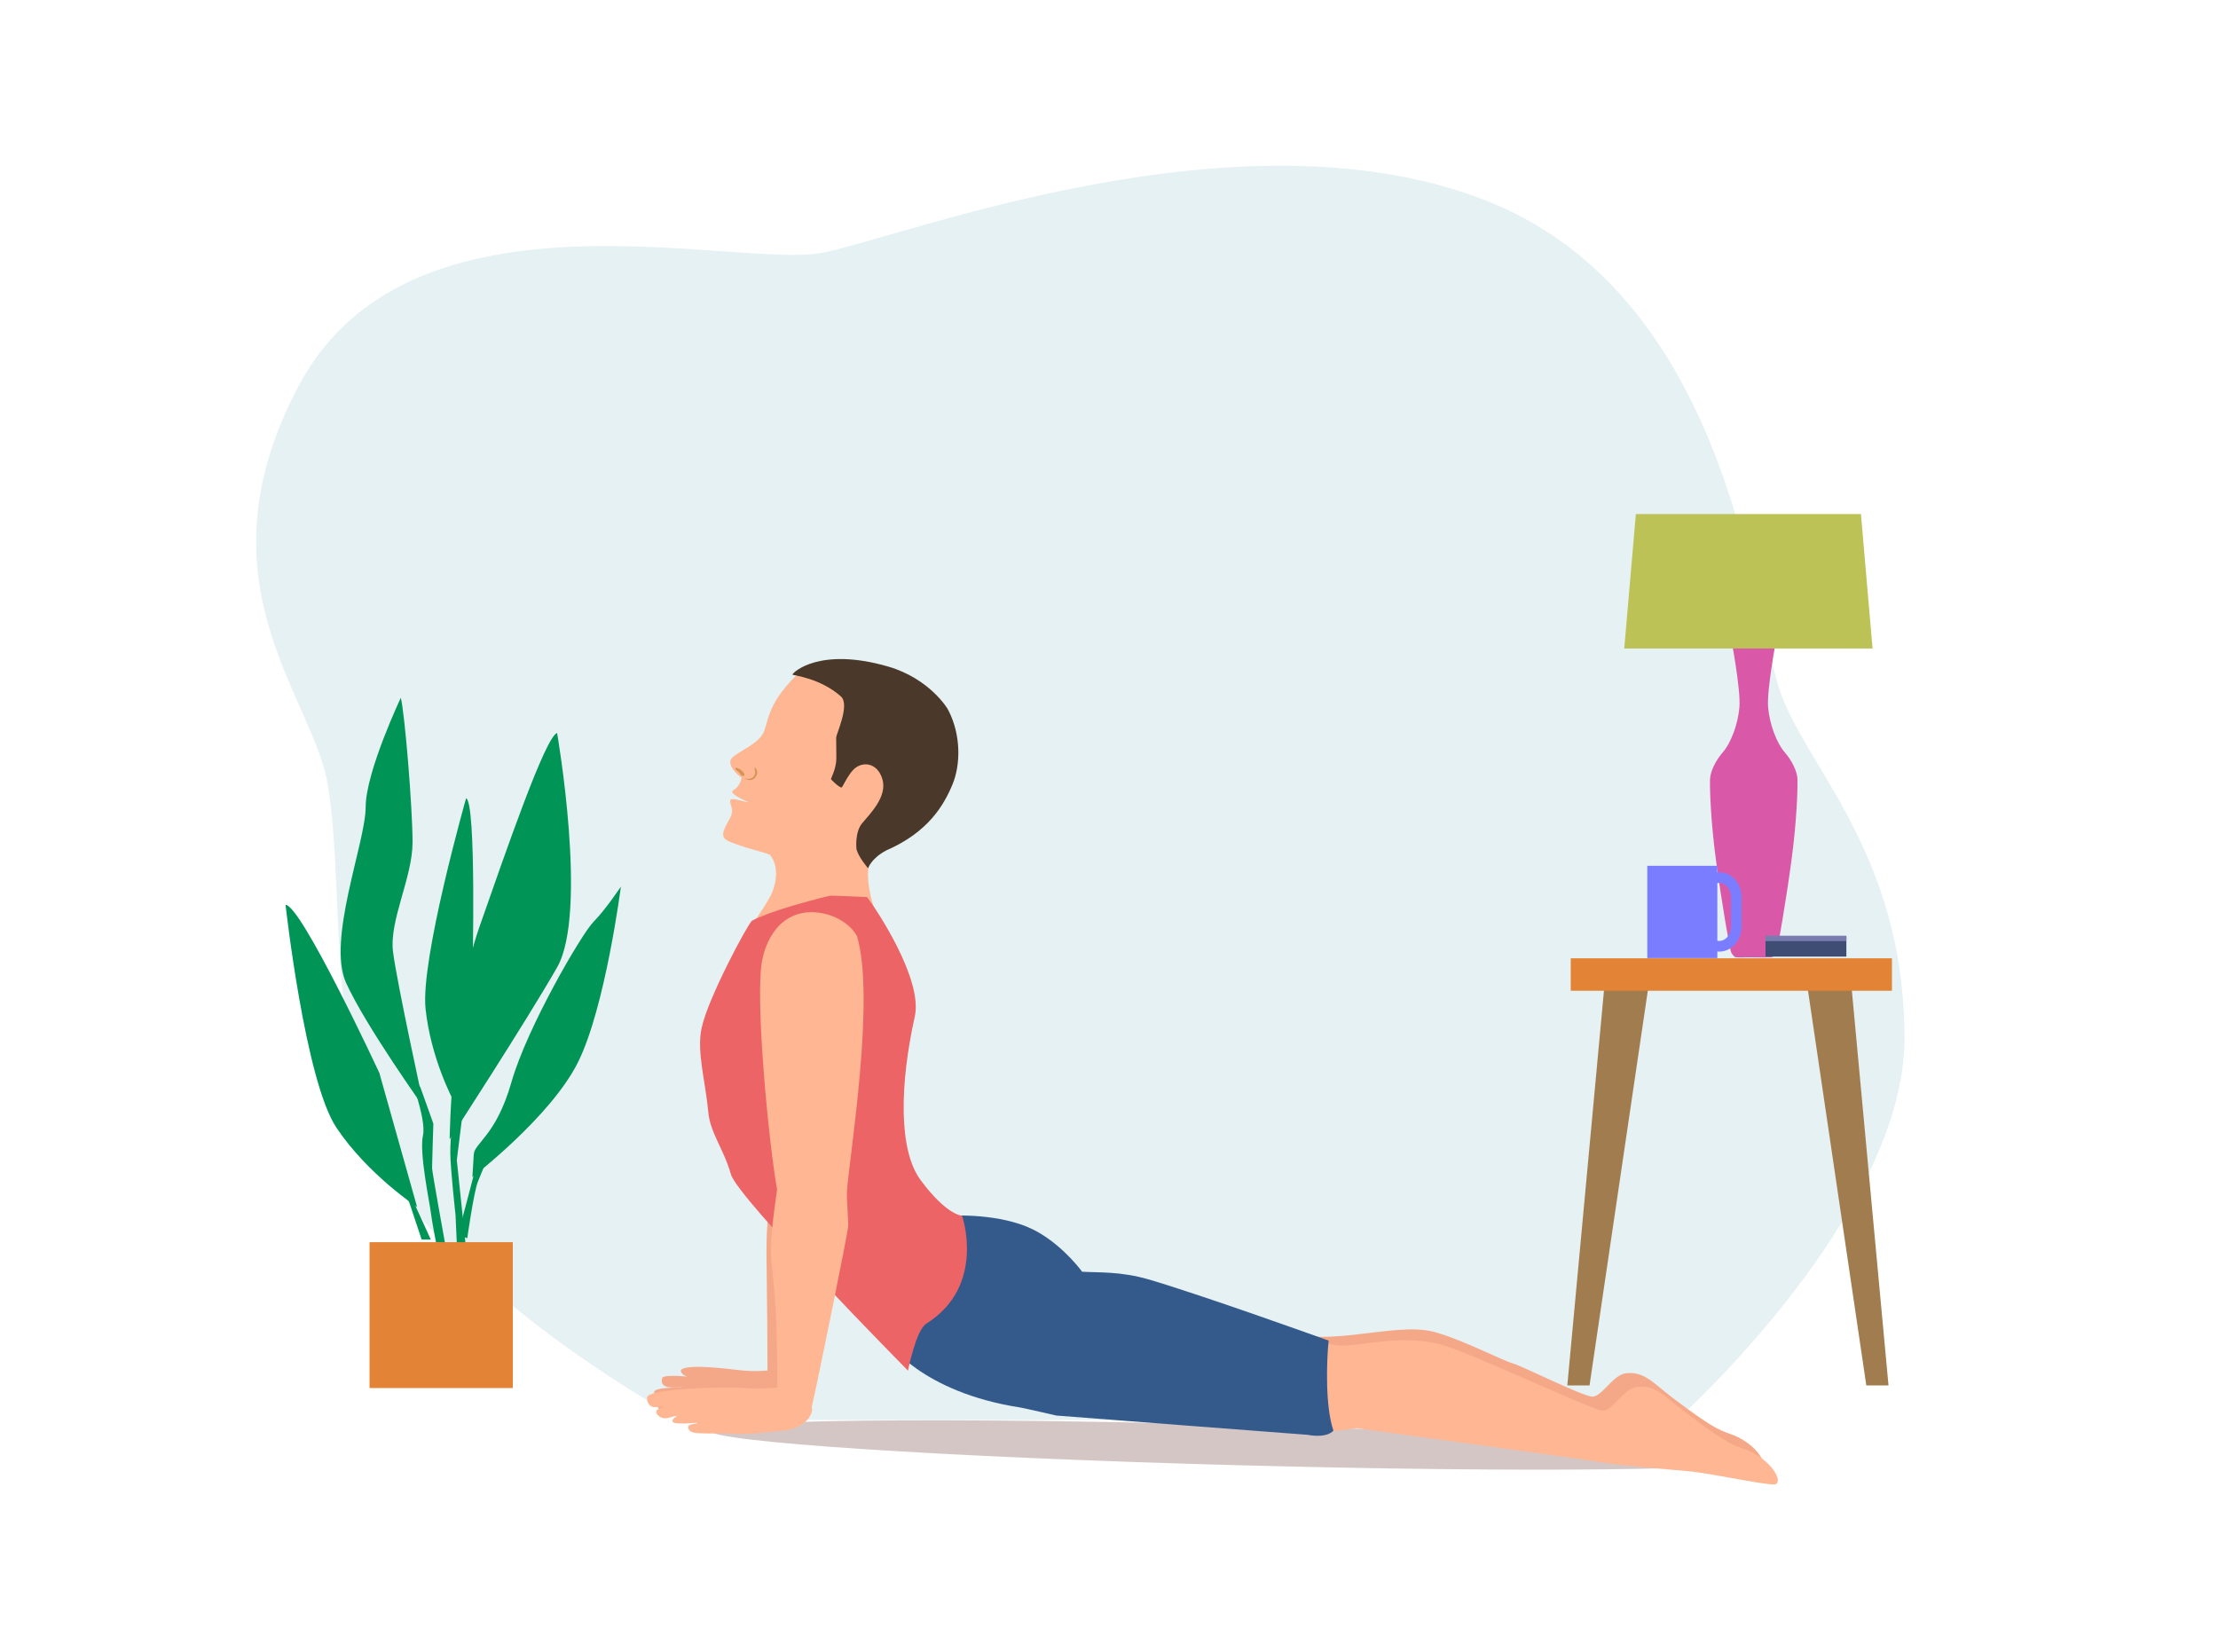 <svg xmlns="http://www.w3.org/2000/svg" id="Livello_1" viewBox="0 0 940 700"><defs><style>.cls-1{fill:none;}.cls-2{fill:#009556;}.cls-3{fill:#ec6465;}.cls-4{fill:#f5a887;}.cls-5{fill:#ffb692;}.cls-6{fill:#a17c4e;}.cls-7{fill:#bdc256;}.cls-8{fill:#e38336;}.cls-9{fill:#d5c6c6;}.cls-10{fill:#d959a8;}.cls-11{fill:#d69454;}.cls-12{fill:#3f4c74;}.cls-13{fill:#345a8c;}.cls-14{fill:#4a392b;}.cls-15{fill:#797cae;}.cls-16{fill:#7a7dff;}.cls-17{fill:#80bdc7;isolation:isolate;opacity:.2;}</style></defs><polygon class="cls-1" points="940 660 0 700 0 40 940 0 940 660"></polygon><path class="cls-17" d="m710.68,601.76s96.44-86.41,96.44-161.71c0-79.16-42.91-115.85-53.24-148.67-11.81-37.54-23.05-168.95-127.15-207.57-102.4-37.99-239.49,15-277.34,23.17-35.76,7.73-174.82-32.82-222.51,56-44.65,83.18,5.65,132.24,11.92,168.95,8.74,51.17-3.98,134.2,39.73,184.4,43.71,50.2,110.31,85.44,110.31,85.44h421.83Z"></path><path class="cls-10" d="m761.8,330.39c-.1-3.74-2.73-8.48-5.25-11.35-3.65-4.17-6.56-12-7.21-19.25-.66-7.4,3.56-29.49,3.67-30.06.11-.57-.11-1.29-.57-1.73-.46-.43-1.37-.29-1.37-.29h-15.63s-.91-.14-1.37.29c-.46.43-.68,1.15-.57,1.73.12.57,4.33,22.66,3.67,30.06-.65,7.25-3.56,15.09-7.21,19.25-2.51,2.87-5.15,7.61-5.25,11.35-.11,4.38.31,17.81,2.59,34.63,2.28,16.81,5.79,37.41,6.36,38.56.57,1.15,1.39,2.04,1.99,2.1,1.28.12,4.22.06,5.57.02,2.66.04,8.33.1,9.6-.02.61-.06,1.43-.95,2-2.1.57-1.15,4.08-21.75,6.36-38.56,2.28-16.81,2.71-30.24,2.6-34.63Z"></path><rect class="cls-12" x="748.23" y="396.82" width="34.27" height="8.58"></rect><rect class="cls-15" x="748.23" y="396.56" width="34.27" height="2.29"></rect><path class="cls-16" d="m698.13,366.92v39.1h29.68v-2.78c.12,0,.23.04.35.04h.52c5.17,0,9.38-4.72,9.38-10.51v-12.6c0-5.8-4.21-10.51-9.38-10.51h-.52c-.12,0-.23.03-.35.04v-2.77h-29.68Zm29.68,31.79v-24.47c.12-.01.23-.05.35-.05h.52c2.72,0,4.93,2.68,4.93,5.98v12.6c0,3.3-2.21,5.98-4.93,5.98h-.52c-.12,0-.23-.03-.35-.05Z"></path><polygon class="cls-2" points="168.22 493.86 178.7 525.32 182.57 525.32 168.22 493.86"></polygon><path class="cls-2" d="m169.87,295.71c1.66,6.62,4.97,46.36,4.97,61.27s-9.94,33.12-8.28,46.36c1.66,13.25,13.25,66.23,13.25,66.23,0,0-24.84-34.77-33.12-52.99-8.28-18.21,8.28-59.61,8.28-74.51s14.9-46.36,14.9-46.36Z"></path><path class="cls-2" d="m200.78,489.44c0-4.97,9.38-7.72,16-30.91,6.62-23.18,29.8-62.92,34.77-67.89,4.97-4.97,11.59-14.9,11.59-14.9,0,0-6.62,51.33-18.22,74.51-11.59,23.18-44.71,48.57-44.71,48.57l.56-9.38Z"></path><path class="cls-2" d="m121.02,383.47s8.28,74.51,21.53,94.39c13.25,19.87,34.22,33.66,34.22,33.66l-16.01-56.85s-33.12-71.2-39.74-71.2Z"></path><path class="cls-2" d="m197.53,338.3s-19.38,68.23-17.18,89.2c2.2,20.96,11.6,38.49,11.6,38.49l8.31-54.49s1.69-71.54-2.73-73.2Z"></path><path class="cls-2" d="m172.64,453.02s8.28,20.98,6.62,28.15c-1.66,7.17,2.76,28.15,3.31,32.56.55,4.42,2.2,12.69,2.2,12.69l3.86.55s-5.52-30.35-5.52-32.01.55-18.77.55-18.77l-5.52-15.45-5.52-7.72Z"></path><path class="cls-2" d="m236.1,310.62s13.25,76.16,0,99.35c-13.25,23.18-45.54,72.86-45.54,72.86,0,0,.83-56.3,12.42-89.42,11.59-33.12,28.15-81.14,33.12-82.79Z"></path><path class="cls-2" d="m196.92,468.47l-4.97,5.52s-1.11,7.73-1.11,14.35,2.21,26.49,2.21,26.49l.55,12.15,3.86,1.65-3.86-36.98,2.2-17.66,1.11-5.52Z"></path><path class="cls-2" d="m198.02,524.77s2.76-19.32,4.42-23.73c1.66-4.42,6.62-15.45,6.62-15.45l-4.97-.55-4.97,19.32-4.97,18.76,3.86,1.66Z"></path><rect class="cls-8" x="156.62" y="526.43" width="60.71" height="61.82"></rect><polygon class="cls-6" points="790.95 587.14 800.36 587.14 784.43 415.53 765.61 415.53 790.95 587.14"></polygon><polygon class="cls-6" points="673.65 587.14 664.24 587.14 680.17 415.53 698.99 415.53 673.65 587.14"></polygon><rect class="cls-8" x="665.69" y="406.12" width="136.13" height="13.76"></rect><polygon class="cls-7" points="693.29 217.86 788.68 217.86 793.6 274.82 688.37 274.82 693.29 217.86"></polygon><path class="cls-9" d="m745.92,618.44c-.13,4.71-99.83,5.81-222.69,2.47-122.86-3.34-222.36-9.87-222.23-14.58.13-4.71,99.83-5.82,222.69-2.47,122.86,3.34,222.36,9.87,222.23,14.58Z"></path><path class="cls-4" d="m735.13,608.4h-.02c-4.83-2.07-6.35-.79-26.65-16.32-7.77-5.91-11.64-11.02-19.44-10.08-5.48.67-10.19,10.07-14.28,9.89-4.08-.18-30.2-13.26-33.83-14.17-3.63-.91-21.54-10.16-33.02-13.24-18.32-4.92-49.44,9.2-71.11-3.11-16.93-9.62-6.24,33.58-6.24,33.58,21.63,6.83,22.03,7.1,42.22,4.18,0,0,29.23,7.16,37.44,8.89,20.48,4.25,53.23,3.47,62.57,5.03,9.34,1.54,29.33,3.18,37.49,3.9,11.4,1.06,34.48,6.55,36.45,5.3h.02c2.47-1.62-1.89-9.67-11.59-13.85Z"></path><path class="cls-4" d="m354.96,495.65c-1.22,16.78,7.99-.22-13.53,92.27.23.58.47,7.08-7.62,9.81-1.65.55-7.27.38-9.69.53-3.51.23-29.49,10.21-29.27,3.07.04-1.22,8.85-3.46,2.63-3.07-4.8.3-20.28,2.22-18.8-3.55.34-1.31,15.69-1.28,15.55-1.63-1.36.27-17.01,2.52-17.02-3.11,0-2.22,11.99-1.92,11.99-1.92-1.11-.55-10.07,1.63-8.59-4,.54-2.05,14.94-.23,13.91-.22-5.31.06-6.53-2.82-5.77-3.4,3.27-2.54,19.79-.26,25.52.34,3.79.39,7.54.35,11,.05,0-61.46-2.38-58.55,4.19-82.27-1.22-11.29-4.89-52.65-4.95-56.09-.11-6.25-6.61-26.63-3.67-40.76,3.25-15.75,32.38-22.26,39.43-9.89,7.7,25.49-4.16,88.9-5.31,103.84Z"></path><path class="cls-5" d="m740.9,614.75h-.02c-4.94-2.12-6.51-.82-27.24-16.68-7.94-6.04-11.9-11.27-19.87-10.31-5.6.68-10.41,10.29-14.6,10.11-4.17-.19-56.6-24.87-68.33-28.02-18.72-5.03-38,1.98-45.43.11-2.99-.74-5.11-.73-7.81-1.01l-2,38.15c4.79.06,14.62-1.15,19.34-1.83,0,0,92.68,12.63,102.22,14.23,9.55,1.58,29.98,3.25,38.32,3.99,11.01,1.02,35.32,6.64,37.26,5.42h.02c2.58-1.68-2.17-9.99-11.85-14.16Z"></path><path class="cls-13" d="m565.1,606.29s-2.28,3.34-10.96,1.78c0,0-106.23-8.11-106.48-8.17,0,0-13.5-3.12-15.32-3.41-41.9-6.5-56.12-27.72-57.11-28.88,15.48-23.39,16.71-22.87,28.94-52.44,0,0,19.67-.98,33.5,5.82,10.41,5.12,18.38,14.52,20.94,17.96,6.76.44,16.12-.23,28.06,3.23,22.96,6.71,76.4,25.96,76.4,25.96-.9,9.37-1.45,27.96,2.04,38.14Z"></path><path class="cls-5" d="m319.69,390.28c.5-.24,6.65-9.49,7.71-12.41,1.48-4.06,2.87-10.59-1.08-15.59-3.24-1.38-8.14-2.34-11.75-3.62-8.52-3.03-10.34-2.93-5.37-11.61,2.52-4.41-.36-6.17.35-7.96.23-1.27,5.77.74,7.6.89.54.04-8.08-3.14-6.66-4.94,3.43-1.63,3.75-5.51,3.75-5.51,0,0-5.36-3.67-4.7-7.19.58-2.82,10.45-5.96,13.57-11.06,2.77-4.4.97-11.74,14.1-24.77,1.54-1.61,29.69-14.62,51.77,5.47,11.16,10.18,13.71,26.18,9.16,41.94-2.25,7.77-6.85,13.4-11.75,17.62-8.18,7-17.38,10.19-17.38,12.42-3.34,7.22,1.12,23.73,5.93,30.29h.02c1.21,1.68-58.1-2.55-55.27-3.96Z"></path><path class="cls-11" d="m319.98,325.16c-.12.05,2.15,1.94-.06,4.45-1.27,1.48-3.01,1.04-4.45.26,2.59.85,5.5-.61,4.29-4.13l.22-.59Z"></path><path class="cls-11" d="m315.49,328.13c.18,1.32-1.44.51-1.73-.02-.67-1.32-2.37-1.79-2.13-2.43.37-.98,3.66,1.1,3.85,2.45Z"></path><path class="cls-14" d="m335.82,285.92c.43.29,11.85,1.49,20.55,9.21,3.98,3.53-2.03,16.07-1.99,17.48.04,1.43.07,4.38.07,8.79,0,4.25-2.33,8.56-2.31,8.77,0,.13,3.25,3.43,4.5,3.6.34.04,2.38-4.72,4.84-7.39,3.62-3.93,10.27-3.46,12.46,3.74,2.29,7.51-5.37,14.89-8.65,18.88-3.03,3.72-2.37,10.69-2.3,10.93.88,3.3,4.53,7.61,4.91,8.03,0,0,.01.02.01.02h.02,0s1.1-4.03,7.58-7.53c17.81-7.73,24.48-19.11,28.19-28.08,3.39-8.22,3.67-20.69-1.72-31.25-.25-.79-8.09-13.59-25.65-18.66-28.78-8.32-40.22,2.34-40.5,3.46Z"></path><path class="cls-3" d="m390.14,500.08c-9.41-12.7-8.83-40.54-2.44-69.34,3.48-15.65-16.18-45.31-20.24-50.56,0,0-15.08-.74-15.88-.54-25.22,6.09-32.85,10.54-32.85,10.54-1.47.77-18.89,33.05-21.45,45.79-2.03,10.12,1.74,22.41,2.9,35.36.79,8.71,6.69,15.98,9.58,26.34,2.78,9.99,75.05,83.21,75.05,83.21,0,0,3.36-17.16,7.73-19.9,25.56-16.04,15.18-45.78,15.18-45.78,0,0-6.38,0-17.57-15.09Z"></path><path class="cls-5" d="m358.97,504.38c-.27,3.73.68,13.28.48,15.52-.34,3.6-12.77,64.95-15.44,76.45.9,2.22-1.88,9.39-13.95,10.14-3.49.23-12.33,1.74-20.41,1.01-1.24-.11-8.7.03-9.93,0-4.9-.12-7.95,0-8.06-2.84-.06-1.38,5.49-1.5,5.34-1.85.09-.02-11.02,1.2-11.92-.23-.7-1.1,1.93-2.5,1.93-2.5-1.13-.56-5.56,2.84-8.4-.57-1.96-2.36,2.52-2.88,2.04-3.29,0,0-3.76.42-4.66-.22-1.76-1.25-1.78-2.75-1.76-3.79.07-3.82,34.35-4.68,41.53-3.93,3.86.39,10.18.11,13.7-.19,0-65.5-6.04-42.78-.13-83.97-3.59-20.05-9.51-81.8-6.28-97.34,2.91-14.12,12.5-22.58,26.21-19.6.05-.05,2.32.64,2.39.66,4.65,1.5,9.29,4.73,11.54,8.88,7.84,25.94-3.04,92.45-4.22,107.66Z"></path><polygon class="cls-1" points="940 660 0 700 0 40 940 0 940 660"></polygon></svg>
